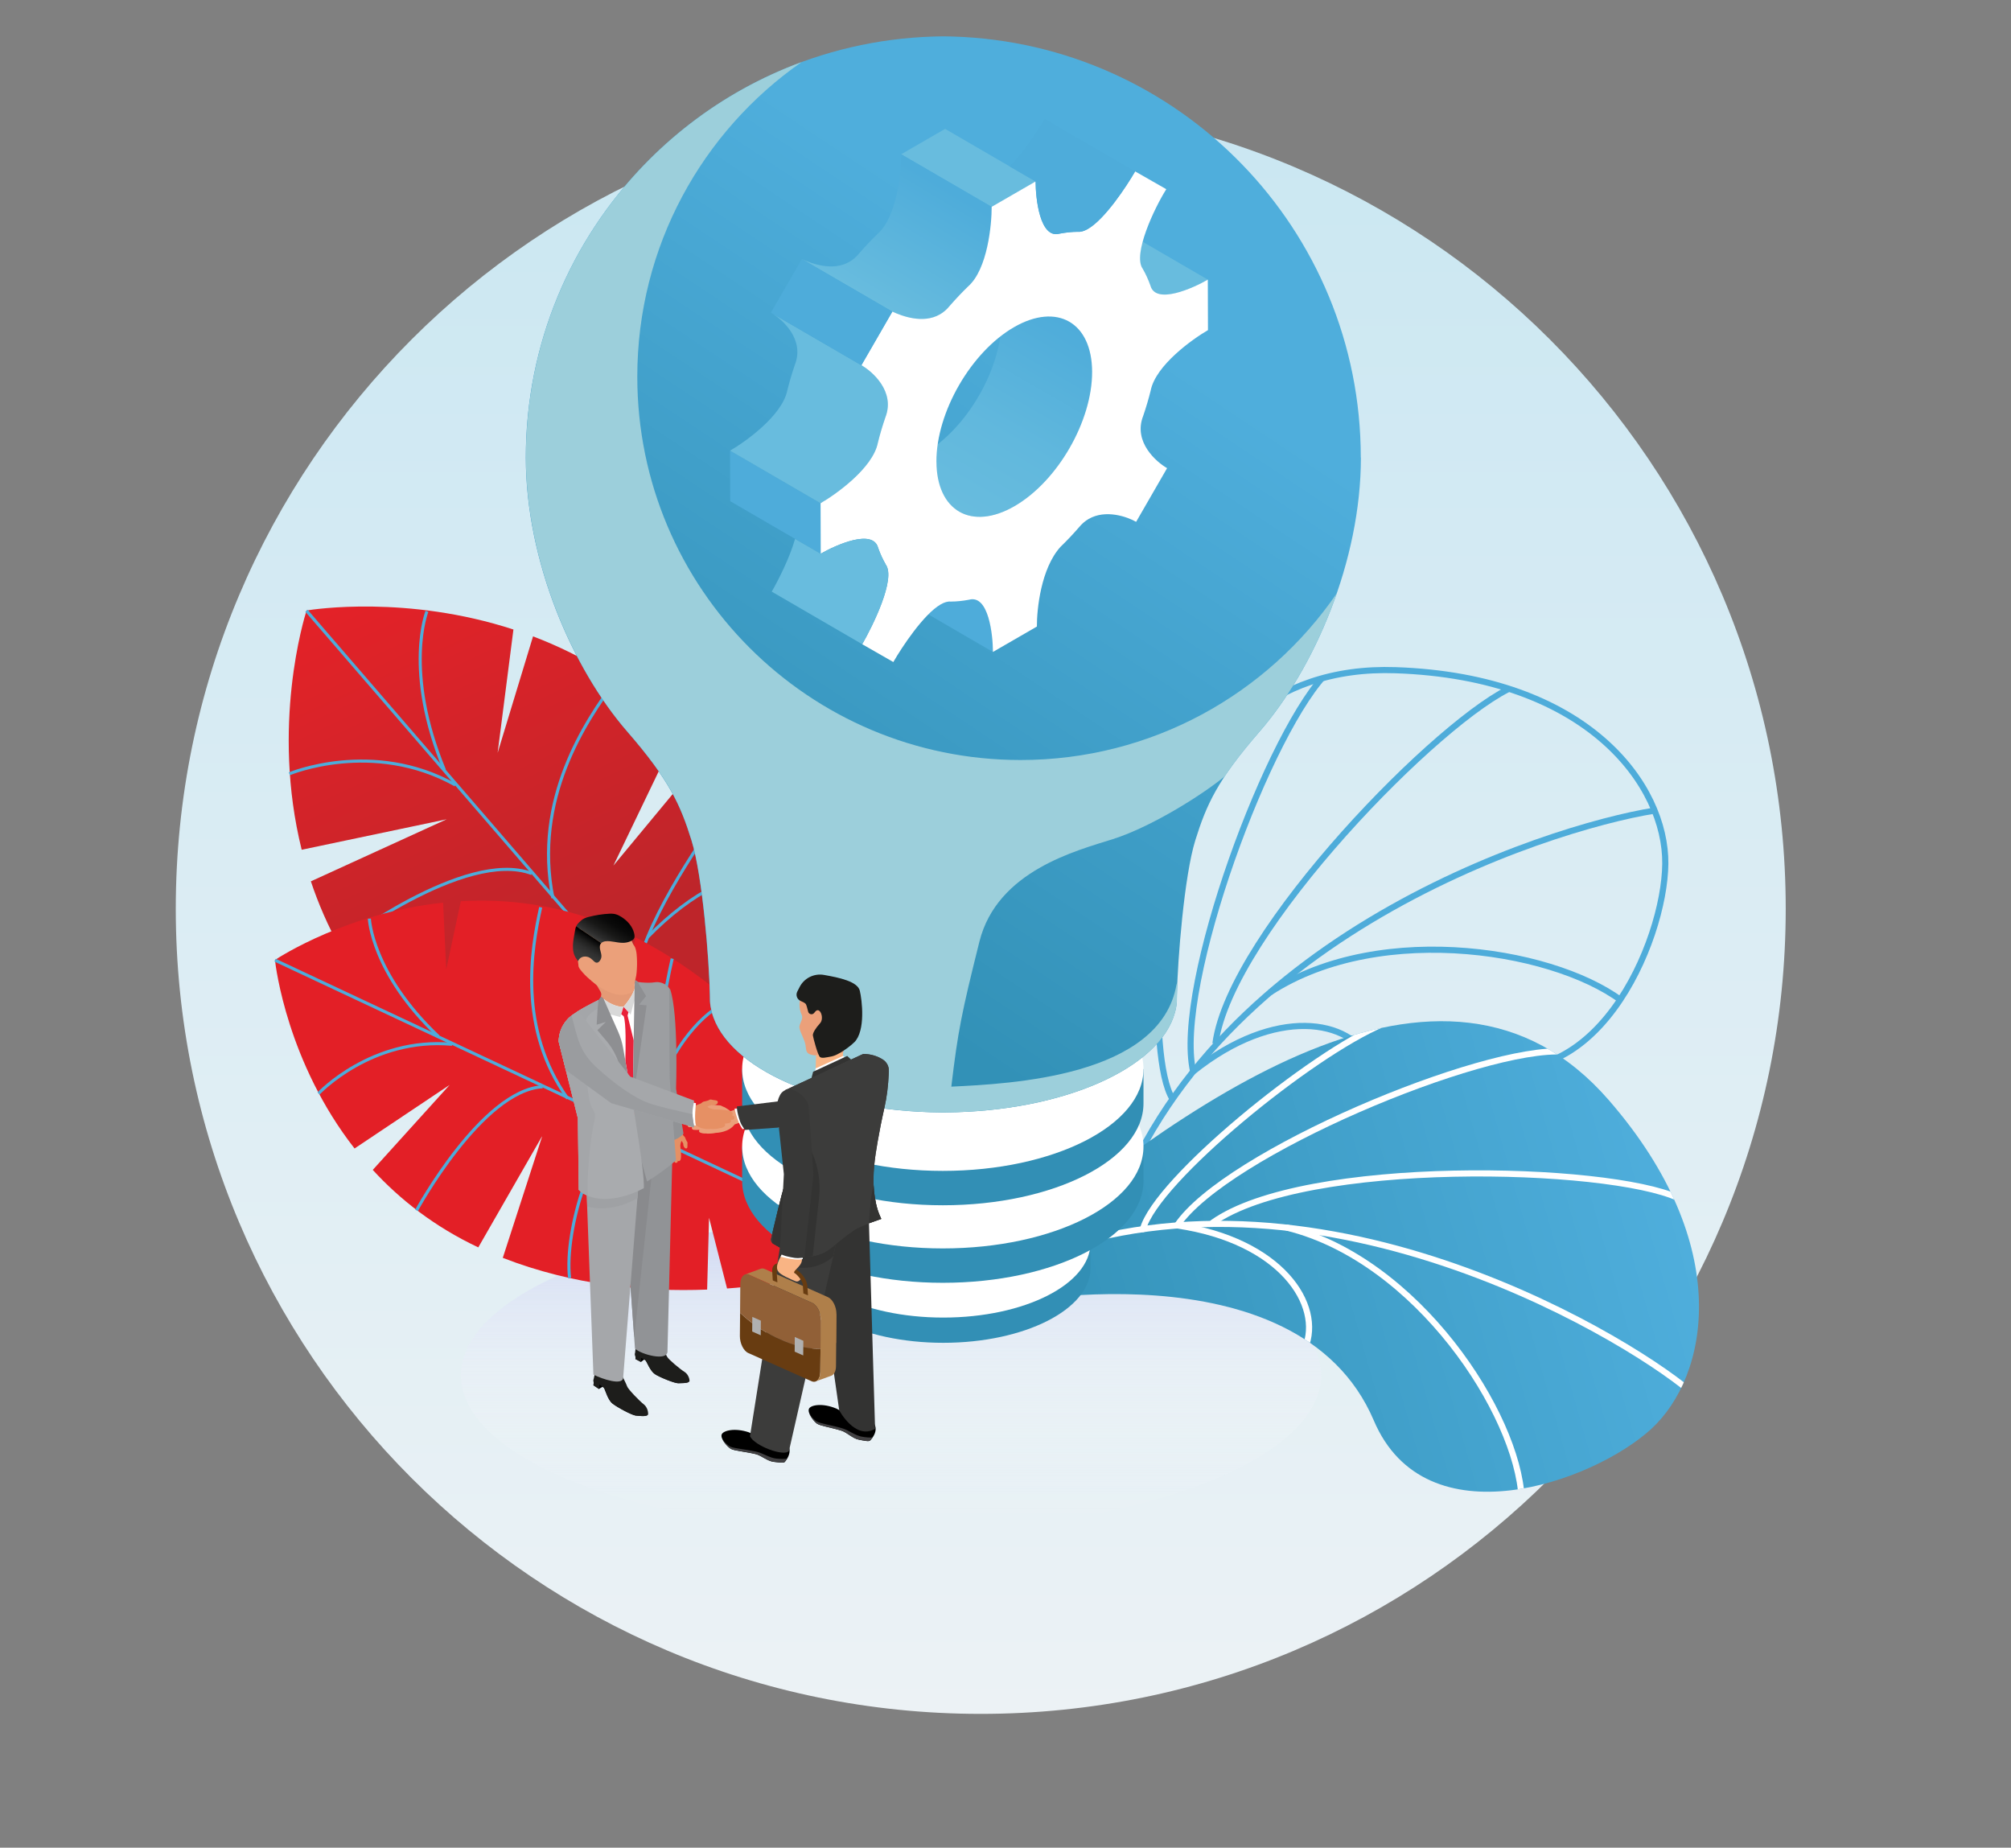 <?xml version="1.0" encoding="UTF-8"?> <svg xmlns="http://www.w3.org/2000/svg" xmlns:xlink="http://www.w3.org/1999/xlink" viewBox="0 0 655.31 602"><rect x="0" y="0" width="655.31" height="602" fill="#808080" stroke="none"/><defs><style>.cls-1{clip-path:url(#clippath);}.cls-2,.cls-3,.cls-4,.cls-5,.cls-6,.cls-7,.cls-8,.cls-9,.cls-10,.cls-11,.cls-12,.cls-13,.cls-14,.cls-15,.cls-16,.cls-17,.cls-18,.cls-19,.cls-20,.cls-21,.cls-22,.cls-23,.cls-24,.cls-25,.cls-26,.cls-27,.cls-28,.cls-29,.cls-30,.cls-31,.cls-32,.cls-33,.cls-34,.cls-35,.cls-36,.cls-37,.cls-38,.cls-39,.cls-40,.cls-41,.cls-42{stroke-width:0px;}.cls-2,.cls-43,.cls-44,.cls-45{fill:none;}.cls-3{fill:url(#Dégradé_sans_nom_22);mix-blend-mode:multiply;}.cls-4{fill:url(#linear-gradient);}.cls-5{fill:#9ccfdb;mix-blend-mode:soft-light;}.cls-46{clip-path:url(#clippath-1);}.cls-6{fill:url(#Dégradé_sans_nom_7);}.cls-7{fill:url(#Dégradé_sans_nom_3);}.cls-43{stroke:#fff;stroke-linecap:round;}.cls-43,.cls-44{stroke-width:2px;}.cls-43,.cls-44,.cls-45{stroke-miterlimit:10;}.cls-44,.cls-45{stroke:#4eacda;}.cls-8{fill:url(#Dégradé_bleu-2);}.cls-9{fill:url(#linear-gradient-4);}.cls-10{fill:url(#linear-gradient-2);}.cls-11{fill:url(#linear-gradient-3);}.cls-13{fill:url(#Dégradé_bleu);}.cls-47{isolation:isolate;}.cls-14{fill:#f9b484;}.cls-15{fill:#4eacda;}.cls-16{fill:#9a9c9f;}.cls-17{fill:#898a8d;}.cls-18{fill:#383837;}.cls-19{fill:#328fb5;}.cls-20{fill:#3c3c3b;}.cls-21{fill:#1d1d1b;}.cls-22{fill:#414042;}.cls-23{fill:#e31f26;}.cls-24{fill:#a4a6a9;}.cls-25{fill:#d8d8d8;}.cls-26{fill:#a5a7aa;}.cls-27{fill:#af7f4a;}.cls-28{fill:#b0b0b0;}.cls-29{fill:#a9abae;}.cls-30{fill:#9c9ea1;}.cls-31{fill:#919396;}.cls-32{fill:#916037;}.cls-33{fill:#333332;}.cls-34{fill:#8e8f92;}.cls-35{fill:#9fa1a4;}.cls-36{fill:#fff;}.cls-37{fill:#e92139;}.cls-38{fill:#e49a76;}.cls-39{fill:#e69064;}.cls-40{fill:#eba07a;}.cls-41{fill:#683c11;}.cls-42{fill:#68bcde;}</style><linearGradient id="Dégradé_sans_nom_7" x1="2594.89" y1="-375.73" x2="2594.89" y2="-377.74" gradientTransform="translate(-674351.76 -97654.78) scale(260 -260)" gradientUnits="userSpaceOnUse"><stop offset="0" stop-color="#cae7f2"></stop><stop offset="1" stop-color="#ecf2f5"></stop></linearGradient><linearGradient id="Dégradé_sans_nom_22" x1="290.34" y1="396.72" x2="290.34" y2="499.5" gradientUnits="userSpaceOnUse"><stop offset=".01" stop-color="#cdd5f1"></stop><stop offset=".07" stop-color="#d1d8f2" stop-opacity=".91"></stop><stop offset=".27" stop-color="#dfe4f6" stop-opacity=".63"></stop><stop offset=".45" stop-color="#eaedf9" stop-opacity=".41"></stop><stop offset=".62" stop-color="#f3f5fb" stop-opacity=".23"></stop><stop offset=".78" stop-color="#f9fafd" stop-opacity=".1"></stop><stop offset=".91" stop-color="#fdfdfe" stop-opacity=".03"></stop><stop offset="1" stop-color="#fff" stop-opacity="0"></stop></linearGradient><linearGradient id="Dégradé_sans_nom_3" x1="186.31" y1="307.55" x2="78.99" y2="78.73" gradientUnits="userSpaceOnUse"><stop offset="0" stop-color="#be252a"></stop><stop offset=".55" stop-color="#e52228"></stop></linearGradient><clipPath id="clippath"><path class="cls-2" d="m356.75,403.71c4.03-83.24,16.06-188.16,98.05-185.35,62.72,2.15,88.1,37.56,87.86,63.05s-23.05,78.84-63.64,64.14c-59.87-21.68-111.49,64.6-111.49,64.6l-10.78-6.43Z"></path></clipPath><linearGradient id="Dégradé_bleu" x1="2554.61" y1="3129.2" x2="2367.62" y2="3007.14" gradientTransform="translate(4368.89 580.21) rotate(131.07)" gradientUnits="userSpaceOnUse"><stop offset="0" stop-color="#3291b7"></stop><stop offset="1" stop-color="#4faedc"></stop></linearGradient><clipPath id="clippath-1"><path class="cls-2" d="m321.77,413.03c63.64-53.8,148.6-116.54,202.44-54.64,41.19,47.35,32.58,90.06,13.78,107.26-18.81,17.2-73.39,36.89-90.31-2.82-24.95-58.58-123.27-37.52-123.27-37.52l-2.64-12.27Z"></path></clipPath><linearGradient id="Dégradé_bleu-2" x1="231.9" y1="287.48" x2="356.84" y2="100.2" gradientTransform="matrix(1,0,0,1,0,0)" xlink:href="#Dégradé_bleu"></linearGradient><linearGradient id="linear-gradient" x1="11477.94" y1="-727.77" x2="11467.05" y2="-740.82" gradientTransform="translate(11665.05 -543.75) rotate(172.13) scale(1 -1)" gradientUnits="userSpaceOnUse"><stop offset="0" stop-color="#3c3c3b"></stop><stop offset=".09" stop-color="#2b2b2b"></stop><stop offset=".24" stop-color="#181817"></stop><stop offset=".41" stop-color="#0a0a0a"></stop><stop offset=".62" stop-color="#020202"></stop><stop offset="1" stop-color="#000"></stop></linearGradient><linearGradient id="linear-gradient-2" x1="11480.17" y1="-729.45" x2="11486.1" y2="-722.34" gradientTransform="translate(11665.05 -543.75) rotate(172.13) scale(1 -1)" gradientUnits="userSpaceOnUse"><stop offset="0" stop-color="#000"></stop><stop offset=".07" stop-color="#0a0a0a"></stop><stop offset=".25" stop-color="#20201f"></stop><stop offset=".45" stop-color="#2f2f2f"></stop><stop offset=".68" stop-color="#393938"></stop><stop offset="1" stop-color="#3c3c3b"></stop></linearGradient><linearGradient id="linear-gradient-3" x1="306.78" y1="163.36" x2="342.6" y2="101.33" gradientUnits="userSpaceOnUse"><stop offset="0" stop-color="#68bcde"></stop><stop offset=".4" stop-color="#61b8dd"></stop><stop offset=".93" stop-color="#50adda"></stop><stop offset="1" stop-color="#4eacda"></stop></linearGradient><linearGradient id="linear-gradient-4" x1="5667.35" y1="59.95" x2="5689.88" y2="97.63" gradientTransform="translate(5973.37) rotate(-180) scale(1 -1)" gradientUnits="userSpaceOnUse"><stop offset="0" stop-color="#4eacda"></stop><stop offset="1" stop-color="#68bcde"></stop></linearGradient></defs><g class="cls-47"><g id="_ÎÓÈ_1"><g id="transparent-circle"><path id="Rectangle_300" class="cls-6" d="m319.59,33.78h0c144.87,0,262.31,117.44,262.31,262.31h0c0,144.87-117.44,262.31-262.31,262.31h0c-144.87,0-262.31-117.44-262.31-262.31h0c0-144.87,117.44-262.31,262.31-262.31Z"></path><rect id="Rectangle_372" class="cls-2" x="25" y="3.03" width="593.22" height="554.88"></rect></g><ellipse class="cls-3" cx="290.34" cy="448.11" rx="140.17" ry="51.39"></ellipse><path class="cls-7" d="m228.84,247.09c.46.57.92,1.13,1.37,1.71,14.59,18.51,24.17,38.78,30.42,58.25l-29.28,20.89,31.91-12.06c11.66,42.33,8.29,78.79,8.02,81.57l.08.1s-.04,0-.1,0v.09s-.09-.1-.09-.1c-2.45-.11-30.93-1.68-65.03-14.06l4.73-27.4-11.82,24.69c-22.11-8.84-45.91-22.3-66.18-42.81l25.79-25.33-32.68,17.88c-12.06-14.01-19.83-28.87-24.68-43.36l44.26-20.22-47.25,9.93c-10.01-40.33.79-75.44,1.57-77.88l-.05-.06s.03,0,.07-.02l.03-.07.05.06c2.32-.38,32.79-5.04,67.33,6.21l-5.15,40.19,11.54-37.95c15.98,6.06,32.49,15.71,47.25,30.87l-21.06,43.81,28.96-34.94Z"></path><polyline class="cls-45" points="99.86 198.98 171.52 282.03 271.17 397.53"></polyline><path class="cls-45" d="m144.84,250.91c-13.42-32.43-5.71-51.74-5.71-51.74"></path><path class="cls-45" d="m148.4,255.76c-26.93-15.07-54.11-3.65-54.11-3.65"></path><path class="cls-45" d="m180.18,292.6c-6.47-32.09,10.52-57.51,20.33-70.73"></path><path class="cls-45" d="m173.29,284.61c-21.66-8.22-63.07,23.39-63.07,23.39"></path><path class="cls-45" d="m207.14,323.47c-.57-4.89,1.09-11.28,3.9-18.13,8.44-20.55,27.27-45.16,27.27-45.16"></path><path class="cls-45" d="m251.2,283.55c-11.07.37-25.44,6.66-40.16,21.78"></path><path class="cls-45" d="m197.74,312.59c-13.02-5.55-39.43,25.48-44.78,42.75"></path><path class="cls-23" d="m207.09,305.42c.56.28,1.11.56,1.67.86,17.84,9.36,32.39,21.84,44.06,34.86l-15.58,26.52,20.7-20.54c23.86,28.98,33.95,58.61,34.7,60.88l.1.05s-.03.01-.08.03l.03.07-.1-.05c-1.95.77-24.73,9.47-55.67,11.7l-5.87-23.04-.62,23.4c-20.34.81-43.62-1.4-66.59-10.34l12.88-39.75-20.86,36.34c-14.3-6.73-25.55-15.62-34.39-25.24l25.06-27.7-30.99,20.72c-21.88-27.99-25.69-59.16-25.93-61.35l-.06-.03s.02-.02.05-.04v-.07s.06.03.06.03c1.68-1.11,23.84-15.37,54.73-18.63l1.02,21.71,4.75-22.18c14.59-.84,30.84.93,47.65,7.62l1.84,38.89,7.43-34.72Z"></path><polyline class="cls-45" points="89.63 312.84 174.53 352.68 292.6 408.1"></polyline><path class="cls-45" d="m142.86,337.69c-21.78-20.64-22.5-38.4-22.5-38.4"></path><path class="cls-45" d="m147.32,340.24c-26.28-2.37-43.51,16.02-43.51,16.02"></path><path class="cls-45" d="m184.98,357.91c-16.24-22.79-11.84-48.57-8.79-62.3"></path><path class="cls-45" d="m176.82,354.08c-19.77,1.13-41.08,40.26-41.08,40.26"></path><path class="cls-45" d="m216.79,372.62c-2.15-3.61-3.09-9.19-3.28-15.52-.57-18.99,5.54-44.77,5.54-44.77"></path><path class="cls-45" d="m237.27,326.09c-8.51,4.15-17.54,14.07-23.76,31.01"></path><path class="cls-45" d="m205.66,367.39c-12.1.21-21.9,33.64-20.05,48.99"></path><path class="cls-44" d="m356.75,403.71c4.03-83.24,16.06-188.16,98.05-185.35,62.72,2.15,88.1,37.56,87.86,63.05s-23.05,78.84-63.64,64.14c-59.87-21.68-111.49,64.6-111.49,64.6l-10.78-6.43Z"></path><g class="cls-1"><path class="cls-44" d="m542.05,263.69c-29.13,3.61-147.13,37.6-179.95,133.6"></path><path class="cls-44" d="m396.06,340.01c4.89-36.38,74.11-106.89,97.59-116.47"></path><path class="cls-44" d="m388.81,349.1c-6.36-27.69,25.05-112.64,44.56-130.87"></path><path class="cls-44" d="m413.84,323.34c36.67-23.8,95.6-13.5,116.55,4.27"></path><path class="cls-44" d="m388.81,349.1c26.79-21.4,51.38-17.07,57.65-3.25"></path><path class="cls-44" d="m382.09,358.08c-8.7-14.1-4.39-79.03,4.44-102.87"></path></g><path class="cls-13" d="m321.77,413.03c63.64-53.8,148.6-116.54,202.44-54.64,41.19,47.35,32.58,90.06,13.78,107.26-18.81,17.2-73.39,36.89-90.31-2.82-24.95-58.58-123.27-37.52-123.27-37.52l-2.64-12.27Z"></path><g class="cls-46"><path class="cls-43" d="m550.55,453.13c-22.51-18.85-127.81-82-220.42-40.56"></path><path class="cls-43" d="m395.18,398.36c29.95-21.23,128.72-18.66,151.74-8.02"></path><path class="cls-43" d="m383.59,399.25c15.93-23.53,99.48-58.47,126.12-56.63"></path><path class="cls-43" d="m419.5,400c42.41,10.6,75.05,60.73,76.34,88.18"></path><path class="cls-43" d="m383.59,399.25c33.92,5.01,47.51,25.95,41.68,39.95"></path><path class="cls-43" d="m372.44,400.46c4.39-15.98,54.83-57.09,78.28-66.89"></path></g><path class="cls-19" d="m355.36,413.15c0,13.45-21.48,24.35-47.98,24.35s-47.98-10.9-47.98-24.35v-8.22h95.97v8.22Z"></path><ellipse class="cls-36" cx="307.38" cy="404.93" rx="47.98" ry="24.35"></ellipse><path class="cls-19" d="m372.62,384.77c0,18.33-29.28,33.18-65.39,33.18s-65.39-14.86-65.39-33.18v-11.2h130.78v11.2Z"></path><ellipse class="cls-36" cx="307.23" cy="373.57" rx="65.39" ry="33.18"></ellipse><path class="cls-19" d="m372.62,359.51c0,18.33-29.28,33.18-65.39,33.18s-65.39-14.86-65.39-33.18v-11.2h130.78v11.2Z"></path><ellipse class="cls-36" cx="307.23" cy="348.31" rx="65.39" ry="33.18"></ellipse><path class="cls-8" d="m443.47,149.06c0,33.68-15.14,68.73-33.08,89.35-13.71,15.77-17.29,23.86-20.88,35.36-3.62,11.6-5.77,39.01-6,50.37-.02.68-.03,1.3-.03,1.85,0,.06,0,.13,0,.19-.07,1.18-.26,2.34-.56,3.49-.02.07-.03.13-.06.2-4.88,18.16-36.36,32.24-74.7,32.57-.24,0-.5,0-.75,0s-.51,0-.76,0c-38.33-.33-69.82-14.41-74.7-32.57-.03-.07-.04-.13-.06-.2-.29-1.15-.49-2.31-.56-3.49,0-.06,0-.13,0-.19,0-.56,0-1.17-.03-1.85-.23-11.36-2.37-38.77-6-50.37-3.59-11.5-7.17-19.59-20.88-35.36-17.94-20.62-33.08-55.67-33.08-89.35,0-74.34,59.13-134.89,132.93-137.16,1.04-.03,2.08-.05,3.12-.06,1.04,0,2.08.03,3.12.06,73.79,2.27,132.92,62.81,132.92,137.16Z"></path><path class="cls-5" d="m435.6,193.36c-6.13,17.66-15.23,33.58-25.2,45.04-4.91,5.65-8.52,10.32-11.29,14.51-6.31,5.32-23.26,16.28-36.46,20.48-11.8,3.76-37.72,10.27-43.5,33.42-5.79,23.15-6.99,29.07-9.15,47.23,19.04-.93,68.11-3.14,73.37-33.23.1-.29.21-.59.31-.89-.07,1.57-.12,2.98-.14,4.21-.02.68-.03,1.3-.03,1.85,0,.06,0,.13,0,.19-.07,1.18-.26,2.34-.56,3.49-.02.07-.03.13-.06.2-4.88,18.16-36.36,32.24-74.7,32.57-.24,0-.5,0-.75,0s-.51,0-.76,0c-38.33-.33-69.82-14.41-74.7-32.57-.03-.07-.04-.13-.06-.2-.29-1.15-.49-2.31-.56-3.49,0-.06,0-.13,0-.19,0-.56,0-1.17-.03-1.85-.23-11.36-2.37-38.77-6-50.37-3.59-11.5-7.17-19.59-20.88-35.36-17.94-20.62-33.08-55.67-33.08-89.35,0-59.12,37.39-109.51,89.81-128.81-32.35,22.56-53.51,60.05-53.51,102.49,0,68.98,55.92,124.89,124.89,124.89,42.76,0,80.51-21.49,103.02-54.27Z"></path><path class="cls-40" d="m239.71,361.41c-.44.24-1.65.63-1.65.63,0,0-1.64-1.27-2.43-1.48-.43-.25-.86-.43-1.11-.42-.25,0-1.51-.09-1.9-.2-.39-.11-.45-.28-1.53.12-.92.25-2.19.39-1.52,1.29.26.3,1.37.63,2.34.27.48.11,1.29.11,1.55.36-.57.42-1.6,1.04-2.59,1.15-.99.11-4.64.72-5.9,1.46-.39.27-.82.87-.12,1.25-.34.08-.91.28-.78.92.12.35.35.62.99.48.31-.08.47-.1.47-.1,0,0-.37.79.5.96.16.05,1.4.08,1.88-.01-.14.25-.28.69.28.92.56.23,1.16.34,1.85.28.22.11,2.19.08,3.21-.19.46-.02,4.27-.17,6.14-2.75.22-.11,2.2-.75,2.2-.75l-1.88-4.16Z"></path><path class="cls-36" d="m242.95,367.39l-.89.56s-1.56-1.5-2.69-6.76c.38,0,1.25,0,1.25,0l2.32,6.2Z"></path><path class="cls-18" d="m280.48,345.71c1.38-.73,2.86-1.07,4.32-1.08,1.82,0,3.31,1.37,3.48,3.18.18,1.95-.27,3.9-1.24,5.57-.28.48-.66.88-1.13,1.18-7.81,4.96-19.18,11.87-19.18,11.87l-23.98,1.72c-1.02-1.51-1.4-1.91-1.97-3.96-.44-1.6-.62-2.22-.65-3.7l22.42-2.76,17.93-12.02Z"></path><path class="cls-12" d="m272.51,458.92c-4.53-1.89-8.3-1.15-8.88.04-.64,1.31,1.49,4.09,2.56,4.86,1.07.77,4.53,1.23,7.95,2.3,1.99.62,3.65,2.57,5.83,2.97,1.75.32,3.17.65,3.56.25,3.22-3.4,1.37-6.02.37-6.34-.4-.13-7.51-1.85-11.38-4.09Z"></path><path class="cls-22" d="m280.91,468.1c-2.34-.41-4.28-2.1-6.41-2.73-3.67-1.09-7.39-1.56-8.54-2.34-.61-.41-1.54-1.4-2.18-2.43.51,1.28,1.69,2.69,2.41,3.21,1.07.77,4.53,1.23,7.95,2.3,1.99.62,3.65,2.57,5.83,2.97,1.75.32,3.17.65,3.56.25.33-.34.57-.67.8-1-.81.09-2.1,0-3.41-.24Z"></path><path class="cls-33" d="m283.16,398.56l-18.1,2.17,8.41,58.76s5.16,9.81,11.69,6.05l-2-66.98Z"></path><path class="cls-12" d="m244.04,466.67c-4.65-1.57-8.37-.56-8.86.67-.54,1.35,1.77,3.97,2.89,4.67,1.12.7,4.6.91,8.09,1.74,2.03.48,3.82,2.31,6.02,2.55,1.77.2,3.21.43,3.57,0,2.98-3.61.95-6.1-.08-6.35-.4-.1-7.63-1.32-11.64-3.28Z"></path><path class="cls-22" d="m253.06,475.24c-2.36-.24-4.41-1.79-6.59-2.27-3.74-.83-7.48-1.04-8.68-1.74-.64-.37-1.63-1.29-2.34-2.27.6,1.24,1.88,2.57,2.63,3.03,1.12.7,4.6.91,8.09,1.74,2.03.48,3.82,2.31,6.02,2.55,1.77.2,3.21.43,3.57,0,.3-.37.52-.71.72-1.05-.81.15-2.09.14-3.42,0Z"></path><path class="cls-20" d="m273.47,400.7l-17.82-3.81-11.26,71.05c1.47,3.13,11.15,6.79,12.71,4.78.12-.51.21-.93.3-1.33l16.07-70.7Z"></path><path class="cls-33" d="m253.97,410.69l1.68-13.8,17.82,3.81-2.05,8.75c-.1.09-.2.17-.31.26-2.02,1.7-4.42,2.76-6.91,3.17-2.94.48-6.01.04-8.78-1.35l-1.45-.83Z"></path><path class="cls-40" d="m263.32,343.18c-.71-.58-.69-1.71-.81-2.54-.3-2-1.59-3.8-1.99-5.69-.27-1.25,1.36-2.84.76-4.19-1.06-2.38-1.02-4.77.21-6.86,1.94-3.29,8.05-3.79,11.46-4.12,2.78-.27,3.27,1.21,4.28,3.47.95,2.13,1.91,3.76,2.03,6.15.25,5.11-3.44,9.21-4.64,13.91-2.95.29-9.54,1.29-11.29-.14Z"></path><path class="cls-14" d="m276.07,347.77c-1.6-1.49-1.37-4.82-1.37-4.82l-8.82.76s.11,7.12-.78,7.9c-.89.78,10.97-3.84,10.97-3.84Z"></path><path class="cls-21" d="m278.36,339.59c-1.59,1.58-5.31,4.22-7.31,4.6-2,.38-3.26.68-3.86.19-.7-.58-2.19-6.2-2.3-7-.11-.8.89-2.41,2.34-4,1.45-1.59,0-5.57-1.56-3.8-.13.15-.25.29-.36.44-.57.75-1.76.48-1.97-.44-.26-1.13-.56-2.17-.78-2.48-.23-.31-.91-.66-1.64-.97-1.19-.51-1.7-1.92-1.11-3.07l.74-1.45c1.49-2.93,4.71-4.54,7.95-3.97,4.92.86,10.95,2.12,11.68,5.14.72,2.98,1.95,13.08-1.8,16.81Z"></path><polygon class="cls-36" points="265.32 350.42 276.38 345.24 274.71 344.04 265.79 348.09 265.32 350.42"></polygon><polygon class="cls-33" points="277.4 345.27 276.07 344.04 264.97 349.18 264.36 351.51 277.4 345.27"></polygon><path class="cls-20" d="m255.51,386.6l4.88-14.85c2-6.09-.73-11.4-4.53-16.56l24.61-11.42.8-.35c.06,0,.12-.01.18-.01,2.29,0,4.43.66,6.23,1.8,1.27.81,2.03,2.23,1.97,3.74-.01.32-.03.65-.04.97-.17,3.84-.6,7.48-1.45,11.22-.83,3.63-1.52,7.14-2.17,10.85-.91,5.15-1.7,10.73-1.18,15.99.27,2.73.86,5.87,2.02,8.38.11.25.23.51.34.78-2.66.9-5.36,1.88-7.12,2.71-.35.16-.66.32-.92.47-1.88,1.05-5.12,3.63-8.06,6.1-3.96,3.33-9.53,3.97-14.15,1.64l-4.91-2.81c-.59-.34-.89-1.03-.74-1.69.81-3.49,3.3-14.07,4.24-16.96Z"></path><path class="cls-20" d="m251.63,404.95c.11.12.23.22.37.3l4.91,2.81c2.5,1.26,5.27,1.65,7.92,1.22,2.25-.37,4.41-1.33,6.23-2.86,2.94-2.47,6.19-5.05,8.06-6.1.27-.15.58-.31.92-.47,1.77-.83,4.47-1.82,7.13-2.72-.12-.27-.23-.53-.35-.78-1.16-2.51-1.75-5.65-2.02-8.38-.52-5.26.27-10.84,1.18-15.99.65-3.71,1.34-7.21,2.17-10.85.85-3.74,1.28-7.38,1.45-11.22.02-.32.03-.65.04-.97.06-1.51-.7-2.93-1.97-3.74-1.81-1.14-3.94-1.8-6.23-1.8-.06,0-.12,0-.18.01l-.8.35-20.05,9.3-4.56,2.12c3.8,5.16,6.53,10.48,4.53,16.57l-4.88,14.84c-.78,2.38-2.62,10.03-3.69,14.58-.22.96-.41,1.77-.55,2.38-.12.51.03,1.02.36,1.39Z"></path><g class="cls-47"><polygon class="cls-32" points="267.37 439.39 272.49 437.52 272.57 428.16 267.46 430.03 267.37 439.39"></polygon><path class="cls-41" d="m267.46,430.03l-.08,9.36c-3.19.21-7.27-.56-11.74-2.36l-2.79-1.24c-4.46-2.17-8.52-5.02-11.68-8.06l-.07,7.59c-.02,2.36,1.21,4.84,2.76,5.52l20.61,9.18c1.54.69,2.81-.67,2.84-3.03l.15-16.95Z"></path><path class="cls-27" d="m247.88,413.37c.39-.14.84-.13,1.32.08l20.61,9.18c1.54.69,2.78,3.16,2.76,5.52l-.15,16.95c-.01,1.64-.63,2.79-1.52,3.12l-5.11,1.87c.89-.33,1.5-1.48,1.52-3.12l.15-16.95c.02-2.36-1.21-4.84-2.76-5.52l-20.61-9.18c-.47-.21-.92-.23-1.32-.08l5.11-1.87Z"></path><path class="cls-32" d="m244.08,415.33c-1.54-.69-2.82.67-2.84,3.03l-.08,9.36c3.16,3.04,7.22,5.89,11.68,8.06l2.79,1.24c4.47,1.81,8.54,2.57,11.74,2.36l.08-9.36c.02-2.36-1.21-4.84-2.76-5.52l-20.61-9.18Z"></path><polygon class="cls-28" points="258.99 435.6 258.97 437.82 258.95 440.38 261.74 441.62 261.76 439.06 261.78 436.85 258.99 435.6"></polygon><polygon class="cls-28" points="245.15 429.05 245.13 431.26 245.11 433.82 247.9 435.06 247.92 432.5 247.94 430.29 245.15 429.05"></polygon></g><path class="cls-41" d="m251.82,417.17l1.5.64-.19-3c-.09-1.42,1.03-2.07,2.49-1.45l3.17,1.35c1.01.44,2.73,2.76,2.81,3.7l.19,3,1.5.64-.19-3c-.14-2.22-2.11-4.81-4.4-5.78l-3.17-1.35c-2.29-.97-4.03.04-3.9,2.26l.19,2.99Z"></path><path class="cls-14" d="m254.74,408.76s5.11-1.44,6.52.99c.62,2.52-2.83,4.07-2.47,4.96h0c.6.26,1.46,1.2,2.07,2.11h0s-.41.39-.41.39c-.32.31-.79.4-1.21.23-1.52-.61-5.07-2.14-5.58-3.14-1.34-1.54.62-4.62,1.09-5.55Z"></path><path class="cls-36" d="m261.52,409.17l.08,1.05s-2.05.68-7.23-.77c.18-.33.58-1.11.58-1.11l6.57.83Z"></path><path class="cls-33" d="m251.63,404.95c.11.12.23.22.37.3l4.91,2.81c2.5,1.26,5.27,1.65,7.92,1.22l2.07-18.97c.54-4.99-.21-10.02-2.19-14.63-3.51-8.16-8.84-20.49-8.84-20.49,3.8,5.16,6.53,10.48,4.53,16.57l-4.88,14.84c-.78,2.38-2.62,10.03-3.69,14.58l-.19,3.77Z"></path><path class="cls-18" d="m253.13,361.08c0-1.56.38-3.03,1.06-4.32.84-1.61,2.75-2.29,4.43-1.6,1.81.75,3.33,2.05,4.35,3.7.29.47.47,1,.52,1.55.76,9.22,1.58,22.5,1.58,22.5l-2.96,26.8c-1.81.2-2.34.35-4.42-.1-1.63-.35-2.25-.48-3.58-1.15l1.32-25.91-2.29-21.47Z"></path><path class="cls-33" d="m284.67,386.11c.03.62.07,1.24.13,1.86.27,2.73.86,5.87,2.02,8.38.11.25.23.51.35.78-1.37.46-2.75.95-4.01,1.43.11-2.21.32-4.43.52-6.64.17-1.89.49-3.88,1-5.81Z"></path><polygon class="cls-12" points="208.86 443.75 210.2 442.73 208.41 441.52 208.41 443.06 208.86 443.75"></polygon><path class="cls-21" d="m207.23,438.05c0,1.01-.45,3-.27,3.51.19.51.1,1.24.1,1.24l1.8.95v-1.47s1.18.64,1.55,1.04c.37.4,1.47,3.37,3,4.39,1.53,1.02,6.37,2.97,7.57,2.97,3.21,0,3.4-.35,3.64-.64s-.21-2.25-1.58-3.08-5.27-4.09-5.65-4.92c-.37-.83-2.01-3.26-2.01-3.26,0,0-3.51-.19-4.47-.73-.96-.54-3.69-2.14-3.69,0Z"></path><path class="cls-21" d="m213.59,447.44c-1.01-.67-1.87-2.36-2.38-3.37-.27-.54-.42-.82-.56-.97-.4-.43-1.51-1.04-1.63-1.11l-.47-.26-1.62-.81c-.02.28-.01.5.04.63.19.51.1,1.24.1,1.24l1.8.95v-1.47s1.18.64,1.55,1.04c.37.4,1.47,3.37,3,4.39,1.53,1.02,6.37,2.97,7.57,2.97,3.21,0,3.4-.35,3.64-.64.04-.05.06-.15.06-.28-.46.26-1.5.6-3.7.6-1.07,0-5.84-1.88-7.39-2.92Z"></path><polygon class="cls-12" points="195.16 452.55 196.69 451.62 194.93 450.14 194.76 451.76 195.16 452.55"></polygon><path class="cls-21" d="m194.08,446.35c-.11,1.07-.81,3.11-.67,3.67s-.03,1.32-.03,1.32l1.79,1.21.16-1.55s1.17.81,1.52,1.27c.35.47,1.18,3.72,2.67,4.97,1.5,1.24,6.39,3.84,7.66,3.98,3.39.36,3.63.01,3.91-.27.29-.28.02-2.4-1.32-3.42-1.35-1.03-5.11-4.91-5.41-5.83-.3-.92-1.75-3.67-1.75-3.67,0,0-3.68-.59-4.64-1.26-.96-.67-3.66-2.67-3.9-.41Z"></path><path class="cls-21" d="m199.74,456.97c-.99-.82-1.71-2.7-2.14-3.83-.23-.6-.35-.92-.48-1.08-.37-.5-1.48-1.26-1.6-1.35l-.47-.33-1.62-1.03c-.05.29-.07.52-.03.66.14.56-.03,1.32-.03,1.32l1.79,1.21.16-1.55s1.17.81,1.52,1.27c.35.47,1.18,3.72,2.67,4.97,1.5,1.24,6.39,3.84,7.66,3.98,3.39.36,3.63.01,3.91-.27.05-.05.08-.15.1-.29-.51.22-1.65.47-3.97.22-1.13-.12-5.96-2.64-7.48-3.9Z"></path><path class="cls-39" d="m221.49,367.29c-.09.34.92,2.27,1.24,2.74.28.23.49.47.54.63.05.17.37.96.53,1.19s.3.23.21,1.02c0,.65.14,1.51-.68,1.26-.28-.11-.75-.75-.67-1.46-.18-.29-.34-.82-.58-.93-.21.46-.48,1.26-.36,1.93.11.67.37,3.17.07,4.15-.13.31-.5.72-.92.34,0,.24-.03.65-.55.7-.29,0-.54-.1-.57-.54,0-.22-.01-.33-.01-.33,0,0-.53.41-.83-.12-.07-.09-.34-.89-.36-1.23-.16.14-.47.33-.76.01-.28-.32-.49-.68-.58-1.14-.13-.12-.49-1.41-.49-2.12-.08-.3-.72-2.81.87-4.58.04-.17.13-1.59.13-1.59l3.75.06Z"></path><path class="cls-31" d="m220.3,354.72s.86-24.08-1.9-32.36c-.47-.61-1.12-1.27-1.87-1.73-1.99.12-5.82.78-5.82.78l2.06,30.96s2.49,13.96,3.68,19.25c3.89.74,6.28-2.26,6.28-2.26l-2.43-14.65Z"></path><path class="cls-31" d="m219.12,375.65l-16.83-.75,4.63,64.52c2.24,1.96,10.5,4.12,10.58.96,0-.31,1.62-64.73,1.62-64.73Z"></path><polygon class="cls-17" points="202.29 374.91 206.66 435.79 213.17 375.39 202.29 374.91"></polygon><path class="cls-30" d="m218.2,350.82l-.12-27.32c.03-.6,0-1.14-.09-1.63-.65-.72-1.52-1.43-2.44-1.68-1.45-.4-1.89-.15-3.08-.05-1.15.1-3.08.03-4.74-.22l-6.26,3.13,4.69,36.09c.3,2.43,1.04,8.53,1.62,14.5.69,2.65,1.99,7.55,3.07,11.3,3.89-2.35,7.3-5,9.44-6.91l-2.1-27.2Z"></path><path class="cls-29" d="m206.17,359.14l-4.69-36.09-6.63,3.32.29-.62c-3.22,1.61-6.67,3.44-7.78,4.39-3.26,1.92-5.29,5.43-5.29,9.25l6.25,24.98.28,23.3c4.88,4.72,12.91,2.43,19.95-1.4.25-5.47-1.81-22.62-2.38-27.13Z"></path><path class="cls-26" d="m190.65,374.99l2.72,72.87c3.15,1.58,9.44,3.57,9.69,1.09l5.67-71.38-18.09-2.57Z"></path><path class="cls-35" d="m208.74,377.57l-17.86,1.32.48,14.18c1.33.4,2.76.61,4.3.61h0c3.85,0,7.11-.7,12.06-3.23l1.01-12.88Z"></path><path class="cls-29" d="m206.17,359.14l-4.69-36.09-6.63,3.32.29-.62c-3.22,1.61-6.67,3.44-7.78,4.39-3.26,1.92-5.29,5.43-5.29,9.25l6.25,24.98.28,23.3c4.88,4.72,14.15,3.26,21.2-.56.25-5.47-3.05-23.45-3.62-27.96Z"></path><polygon class="cls-36" points="194.89 326.34 196.69 325.45 206.17 359.14 207.78 319.9 194.89 326.34"></polygon><path class="cls-38" d="m206.76,321.74l-4.86-6.87-11.06-1.46c.06,1.15.27,2.38.64,3.63l1.32,2.55c.35.29.74.61,1.07.87.86.68.99,1.3,1.62,2.28.48.74.57,1.32.32,1.91,2.27,2.27,5.2,3.44,7.36,3.4,0,0,3.44-3.86,3.59-6.31Z"></path><path class="cls-25" d="m203.17,328.04l-1.02,3.33-4.17-1.08-1.29-4.84c2.11,1.74,4.6,2.63,6.48,2.59Z"></path><path class="cls-25" d="m206.8,321.76s-.03.06-.04.09c-.25,2.45-3.56,6.18-3.58,6.19l2.33,2.52,1.22-4.62.07-4.17Z"></path><path class="cls-37" d="m203.78,345.62l1.41,7.99c.3.28.66.47,1.06.53l.25-15.17c-1.08-4.43-2-8.09-2-8.09,0,0-.71-.04-1.24.25.77,2.3.63,9.68.52,14.48Z"></path><polygon class="cls-37" points="203.18 328.04 202.44 330.44 204.22 331.93 204.79 329.79 203.18 328.04"></polygon><path class="cls-34" d="m201.38,336.02l-4.69-10.57h0c-.29-.24-.57-.5-.85-.77-.23.49-.67.71-.96,1.66l-.45,7.52,2.99-.91-2.75,2.71,2.9,3.42c1.68,1.98,2.99,4.25,3.86,6.7l4.74,13.36-3.11-17.63c-.33-1.89-.9-3.74-1.68-5.49Z"></path><path class="cls-34" d="m208.27,327.31l2.26-2.77-2.75-4.64c-.2-.37-.55-.5-.92-.53,0,0,0,.01,0,.02-.08.84-.69,39.75-.69,39.75l4.54-31.58-2.45-.24Z"></path><path class="cls-39" d="m224.68,360.57c.42.19,3.08-.76,3.75-1.08.34-.31.69-.55.91-.58.22-.03,1.31-.29,1.63-.46.32-.17.35-.35,1.35-.08.83.13,1.96.1,1.49,1.11-.19.34-1.11.82-2,.58-.41.17-1.11.28-1.3.57.55.36,1.53.85,2.41.82.88-.02,4.13.12,5.33.69.38.22.83.77.26,1.25.3.04.83.16.8.83-.06.37-.23.68-.8.62-.28-.04-.42-.04-.42-.04,0,0,.43.75-.31,1.04-.13.07-1.21.26-1.64.24.15.23.33.67-.13.97-.46.3-.96.5-1.57.53-.18.14-1.89.37-2.82.23-.4.04-3.73.4-5.7-1.98-.2-.08-2.02-.47-2.02-.47l.78-4.79Z"></path><path class="cls-36" d="m225.65,359.19l1.14.24s-.64,5.36,0,7.29c-1.5-.11-1.25-.11-1.25-.11,0,0-1-2.85.11-7.42Z"></path><path class="cls-24" d="m190.5,334c.57-2.62,1.18-3.49,4.25-5.45l.13-2.2-.05.02.16-.34c.04-.1.08-.2.13-.28h0c-3.22,1.61-6.67,3.44-7.78,4.39-3.26,1.92-5.29,5.43-5.29,9.25l6.25,24.98.28,23.3c.92.89,1.96,1.53,3.08,1.96-.66-4.91.7-17.74,1.55-22.04.94-4.76,1.17-4.11-.46-6.98-1.62-2.87-2.91-23.64-2.26-26.6Z"></path><path class="cls-26" d="m226.2,358.62l-.37,2.13c-.22,1.26-.23,2.55-.04,3.81l.42,2.74-4.32-1.26-22.67-6.62-14.82-10.78-2.32-9.27c0-4.07,2.3-7.78,5.93-9.6l.34-.17c.26.13.41.21.41.21l16.62,20.97,20.84,7.82Z"></path><path class="cls-16" d="m194.44,347.8c-5.53-5.08-6.17-9.23-8.18-16.92-2.61,2.01-4.2,5.13-4.2,8.5l2.32,9.27,14.82,10.78,22.67,6.62,4.32,1.26-.42-2.74c-.08-.52-.12-1.04-.13-1.56-4.38-.96-11.1-2.49-14.16-3.57-4.55-1.6-10.96-6.03-17.05-11.63Z"></path><path class="cls-40" d="m206.49,307.88c.14.2.28.4.38.61.32.67.51,1.64.58,2.37.15,1.66.18,3.22.08,4.83-.05.71-.07,1.39-.19,2.1-.14.86-.4,1.69-.53,2.55-.13.81.22,1.56-.27,2.31-.6.93-2.04,1.27-3.08,1.43-1.06.16-2.14.03-3.17-.24-2.69-.71-5.15-2.31-7.29-4.06-1.13-.92-2.24-1.89-3.18-3-.44-.51-1-1.14-1.25-1.77-.1-.27-.08-.51-.1-.78-.11-1.17-.32-2.34-.48-3.51-.22-1.62-.46-6.33-.18-6.94.12-.27.27-.54.43-.8.9-1.38,2.77-2.41,4.26-2.99,1.75-.68,3.66-.98,5.52-.7,1.59.24,3.1.89,4.38,1.86,1.35,1.02,2.88,2.5,3.08,4.26.05.44.73,2.1,1,2.47Z"></path><path class="cls-4" d="m188.02,301.31c.36-.53.87-.94,1.33-1.38.67-.65,1.57-.96,2.48-1.19,2.19-.56,4.59-.95,6.86-1.05,1.57-.07,2.59.27,3.89,1.11,1.86,1.19,3.49,3.01,4.03,5.15.17.68.33,1.44-.14,2.03-.5.61-1.59.96-2.34,1.1-1.82.34-3.6-.23-5.39-.41-.95-.1-2.17-.06-2.82.61l-8.16-5.48c.07-.17.16-.33.26-.49Z"></path><path class="cls-10" d="m187.76,301.79l8.16,5.48c-.24.25-.41.58-.45,1.03-.13,1.35.86,2.74.39,3.98-.38.98-1.2,1.93-2.22,1-.75-.69-1.36-1.4-2.44-1.58-1.27-.22-2.39.33-2.83,1.48-.1-.24-.4-.58-.65-.95-1.67-2.46-.92-5.8-.43-8.53.11-.64.21-1.32.48-1.92Z"></path><path class="cls-15" d="m318.66,195.71c3.93,2.28,4.88,12.06,4.89,16.69l-29.48-17.13c-.01-4.63-.96-14.41-4.89-16.69l29.48,17.13Z"></path><path class="cls-42" d="m364.1,73.98l29.48,17.13c-4.05,2.34-13.09,6.49-17.03,4.21l-29.48-17.13c3.94,2.29,12.98-1.87,17.03-4.21Z"></path><path class="cls-11" d="m301.1,147.78c14.02-8.1,25.34-27.69,25.29-43.81-.02-8-2.85-13.63-7.4-16.28l29.48,17.13c4.55,2.65,7.38,8.28,7.4,16.28.05,16.11-11.27,35.71-25.29,43.8-7.05,4.07-13.43,4.45-18.04,1.77l-29.48-17.13c4.61,2.68,11,2.3,18.04-1.77Z"></path><polygon class="cls-15" points="267.38 163.97 267.43 180.42 237.95 163.29 237.9 146.83 267.38 163.97"></polygon><polygon class="cls-42" points="307.98 41.99 337.46 59.13 323.14 67.39 293.66 50.26 307.98 41.99"></polygon><path class="cls-42" d="m256.57,127.14c.68-2.75,1.5-5.51,2.44-8.26,3.29-8.38-4.14-14.88-7.67-16.93l29.48,17.13c3.53,2.05,10.96,8.56,7.67,16.93-.94,2.75-1.77,5.51-2.44,8.26-1.64,8.31-13.79,16.88-18.67,19.69l-29.48-17.13c4.88-2.82,17.03-11.39,18.67-19.69Z"></path><path class="cls-9" d="m276.8,85.3c1.15-.67,2.24-1.58,3.23-2.82,1.91-2.2,3.88-4.27,5.93-6.26,6.4-5.61,7.72-20.35,7.7-25.96l29.48,17.13c.02,5.61-1.3,20.35-7.7,25.96-2.04,1.98-4.01,4.06-5.93,6.26-.99,1.24-2.08,2.16-3.23,2.82-5.5,3.17-12.36.56-15.51-.9l-29.48-17.13c3.15,1.46,10.01,4.08,15.51.9Z"></path><path class="cls-36" d="m288.63,183.94c3.37,4.61-4.24,20-7.67,25.95l10.14,5.81c2.85-4.94,9.86-15.56,15.43-18.78,1.17-.67,2.27-1.02,3.26-.92,1.92-.01,3.91-.21,5.96-.6,6.4-1.78,7.79,11.4,7.81,17.01l14.32-8.27c-.02-5.61,1.3-18.9,7.68-25.96,2.05-1.97,4.03-4.07,5.94-6.26.99-1.24,2.09-2.16,3.25-2.84,5.57-3.21,12.61-.7,15.47.94l10.09-17.49c-3.45-1.97-11.13-8.54-7.79-17.02.94-2.75,1.76-5.5,2.44-8.26,1.64-8.31,13.79-16.87,18.67-19.69l-.05-16.45c-4.88,2.82-17.04,8.28-18.72,1.89-.7-1.95-1.53-3.76-2.48-5.41-3.37-4.61,3.73-19.71,7.67-25.95l-10.15-5.79c-2.84,4.91-9.84,15.54-15.41,18.75-1.17.67-2.27,1.02-3.26.92-1.92.01-3.91.22-5.96.6-6.4,1.78-7.79-11.4-7.8-17.01l-14.32,8.27c.02,5.61-1.3,20.35-7.7,25.96-2.04,1.98-4.01,4.06-5.93,6.26-.99,1.24-2.08,2.16-3.23,2.82-5.5,3.17-12.36.56-15.51-.9l-10.09,17.47c3.47,1.96,11.14,8.53,7.81,17.01-.94,2.75-1.77,5.51-2.44,8.26-1.64,8.31-13.79,16.88-18.67,19.69l.05,16.45c4.88-2.82,17.04-8.28,18.72-1.89.69,1.98,1.53,3.76,2.48,5.41Zm16.51-33.54c-.05-16.09,11.27-35.71,25.28-43.8,14.02-8.09,25.41-1.59,25.46,14.51.05,16.11-11.27,35.71-25.29,43.8-14.01,8.09-25.4,1.6-25.44-14.51Z"></path><path class="cls-42" d="m267.43,180.42c4.88-2.82,17.04-8.28,18.72-1.89.69,1.98,1.53,3.76,2.48,5.41,3.37,4.61-4.24,20-7.67,25.95l-29.48-17.13c2.13-3.7,5.88-11.05,7.6-17.18l8.35,4.85Z"></path><polygon class="cls-15" points="261.3 84.4 290.78 101.53 280.69 119.01 251.21 101.87 261.3 84.4"></polygon><path class="cls-15" d="m340.41,38.72l29.48,17.13c-2.84,4.91-9.84,15.54-15.41,18.75-1.17.67-2.27,1.02-3.26.92-1.92.01-3.91.22-5.96.61-6.4,1.78-7.79-11.4-7.8-17.01l-8.47-4.92c4.57-4.56,9.23-11.7,11.42-15.48Z"></path></g></g></svg> 